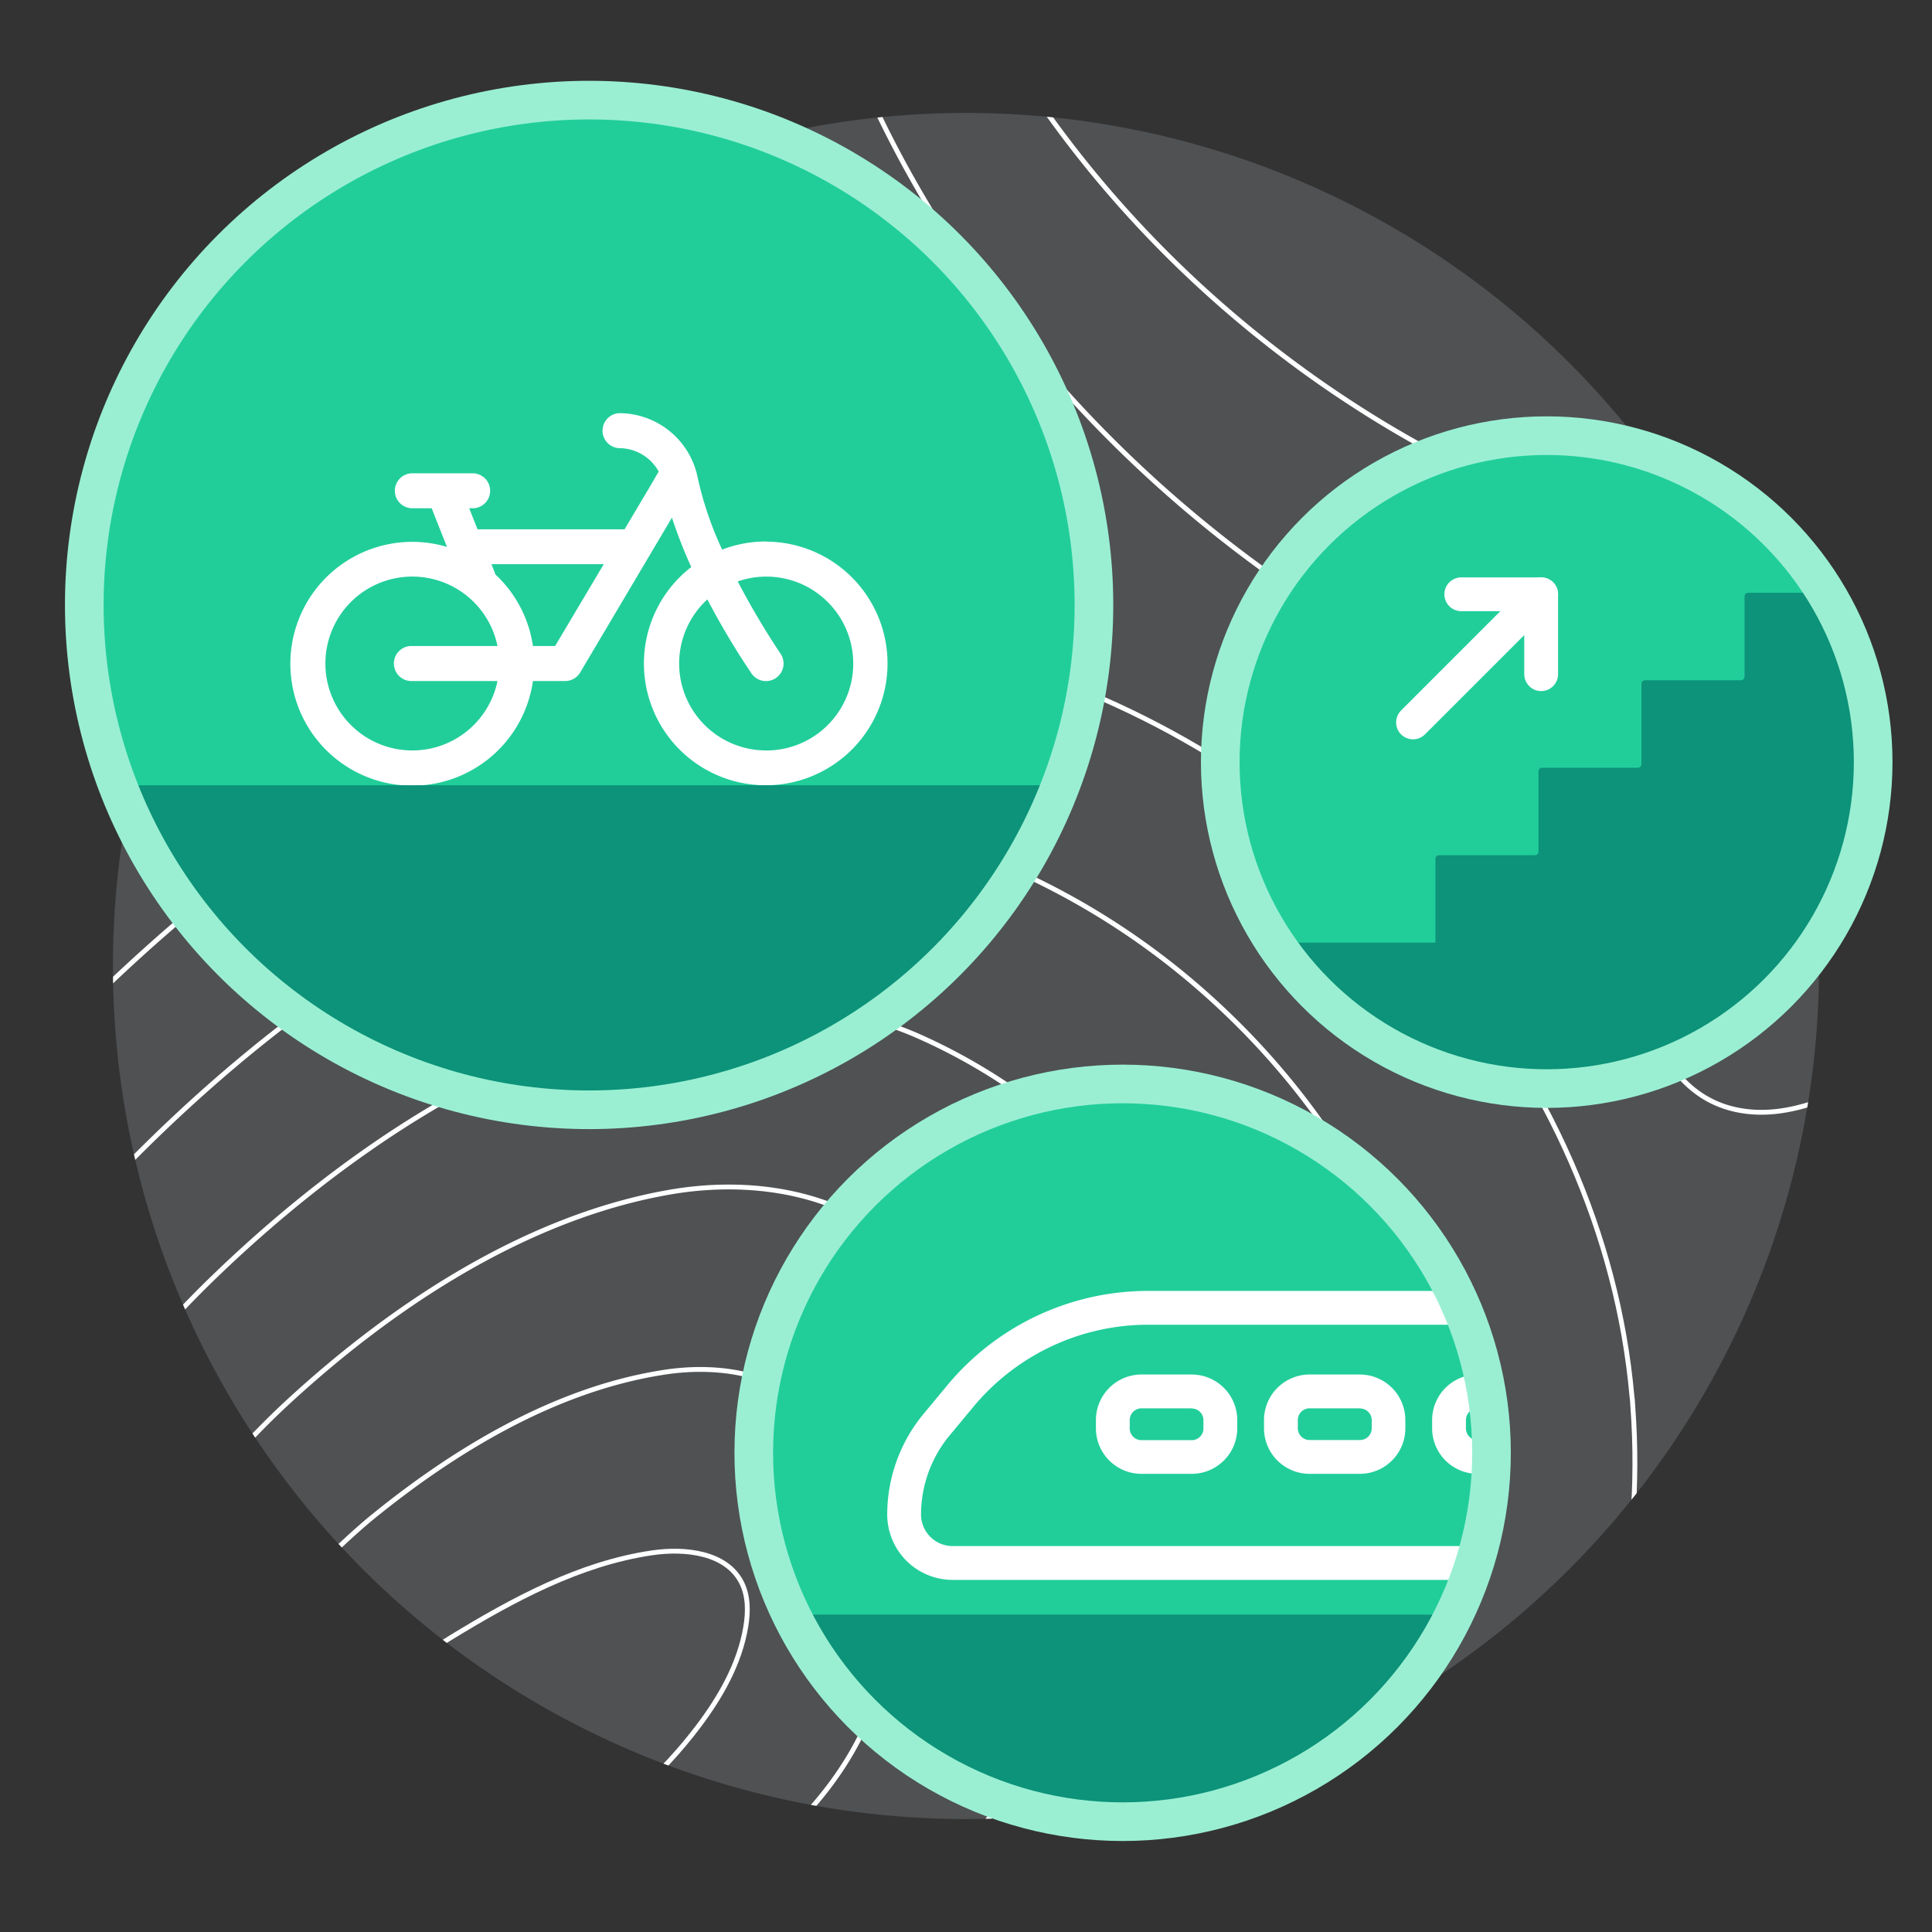 <svg xmlns="http://www.w3.org/2000/svg" xmlns:xlink="http://www.w3.org/1999/xlink" viewBox="0 0 400 400"><rect x="0" y="0" width="400" height="400" fill="#333333" stroke="none"/><defs><style>.cls-1,.cls-11,.cls-15,.cls-4,.cls-6{fill:none;}.cls-2{fill:#bec9d5;opacity:0.2;}.cls-3{clip-path:url(#clip-path);}.cls-11,.cls-4,.cls-6{stroke:#fff;}.cls-15,.cls-4,.cls-6{stroke-miterlimit:10;}.cls-5{clip-path:url(#clip-path-2);}.cls-6{stroke-width:0.82px;}.cls-7{clip-path:url(#clip-path-3);}.cls-8{fill:#21ce9a;}.cls-9{fill:#fff;}.cls-10{clip-path:url(#clip-path-4);}.cls-11{stroke-linecap:round;stroke-linejoin:round;stroke-width:7px;}.cls-12{fill:#0c9379;}.cls-13{clip-path:url(#clip-path-5);}.cls-14{clip-path:url(#clip-path-6);}.cls-15{stroke:#9aefd3;stroke-width:8px;}</style><clipPath id="clip-path"><circle class="cls-1" cx="200" cy="200" r="176.62"/></clipPath><clipPath id="clip-path-2"><rect class="cls-1" x="-405.82" y="51.62" width="153.49" height="153.49" rx="24"/></clipPath><clipPath id="clip-path-3"><circle class="cls-1" cx="766.96" cy="200" r="176.62"/></clipPath><clipPath id="clip-path-4"><circle class="cls-1" cx="232.43" cy="300.79" r="76.37"/></clipPath><clipPath id="clip-path-5"><circle class="cls-1" cx="320.23" cy="157.79" r="67.59"/></clipPath><clipPath id="clip-path-6"><circle class="cls-1" cx="121.97" cy="124.06" r="103.33"/></clipPath></defs><g id="Livello_1" data-name="Livello 1"><circle class="cls-2" cx="200" cy="200" r="176.62"/><g class="cls-3"><path class="cls-4" d="M-227.89,437a179.84,179.84,0,0,0,58.35-51.91c35-48.33,50.46-107.8,85.61-156.08,31.05-42.63,73.6-76.81,114.48-109.48,49.13-39.27,86.4-95.3,70-160.15-15.93-62.78-70.65-99.5-131.73-110-56-9.66-109.53,3.6-156.22,35.7C-234.78-82.4-272.3-37-315.29.6s-89.55,72.24-142.16,95.54c-68.06,30.14-151.43,58.73-180.69,134.44-14.56,37.71-8.84,80.32,16.68,111.87,35.28,43.59,88.55,61.46,139.4,80.06C-402.3,451.68-307.47,481.32-227.89,437Z"/><path class="cls-4" d="M-318.5,24.4c-38.12,32.68-79.16,63-125,84.23-58.69,26.92-129.79,52.75-155,117.91-13,33.49-8.27,71.15,14.17,99.5,30.58,38.43,76.63,54.36,120.91,70.13,9.71,3.46,19.69,6.88,29.84,10.1,62.24,19.88,131.45,32.57,191.09-.92a157.55,157.55,0,0,0,50.07-44.29C-162.18,320-148.27,269.52-118,228.35c26.74-36.38,63.09-65.66,97.78-93.89,42.9-34.92,75-84.08,61.62-140C28.28-60.35-18-93.12-70.5-103.17c-45.94-8.79-90.45.5-130.23,25.23q-2.79,1.74-5.55,3.58C-247.28-46.81-280.58-8.16-318.5,24.4Z"/><path class="cls-4" d="M346.76,158.47C266.16,137.29,196.61,74.94,170.61-4.24,162.47-29,158.42-55.19,148.55-79.37c-16.27-39.9-48.92-72.58-88.28-89.9C24.62-185-16.52-179.45-51.95-195.7c-33-15.14-52.2-47.17-48.94-83.59,3.22-36,23.66-67.92,39.15-99.76,14.48-29.76,28.94-61,55.62-82C35.18-493.43,90-498.7,140.12-506.33c80.21-12.21,161.54-19,242.7-19,43.07,0,87.57,3.26,125.9,22.91,55,28.2,88.8,85.76,110.23,143.75,40,108.22,47,233.44,20.19,345.78-14.71,61.65-47.69,129.67-108.68,156.66A277.11,277.11,0,0,1,346.76,158.47Z"/><path class="cls-4" d="M31.44-432c36.92-28.31,85.18-32.63,129.33-38.59a1406.35,1406.35,0,0,1,212.86-12.08c37.48.65,76.22,3.8,109.71,21,48.08,24.75,78,74.52,97.42,124.59a517,517,0,0,1,30,118.53c7.79,60.05,5.81,121.77-6.94,179.88-6.7,30.9-18.78,63.73-38,90.72-14.14,19.73-32.12,36.21-54.5,46.62a243,243,0,0,1-62.89,19.52,244.1,244.1,0,0,1-100-4.39c-71.75-18.2-134.08-72.92-158.8-142.08-7.79-21.7-12.11-44.5-21.24-65.65-14.94-34.62-44.17-63.55-79.22-79.45-31.56-14.27-67.81-10.47-98.91-25.36-28.87-13.73-45.74-42-43.09-73.92,2.61-31.77,20.41-59.89,34.41-87.92C-5.46-386.48,7.6-413.71,31.44-432Z"/><path class="cls-4" d="M69-403c32.53-24.21,74.26-27.57,112.41-31.87,61-6.89,122.06-7.62,183-5.16,31.89,1.29,64.88,4.33,93.51,19.15,41.15,21.3,67.25,63.29,84.63,105.42a441.51,441.51,0,0,1,27.83,99.56c7.87,50.29,7.57,102.21-1.82,151.49-5,26.25-14.47,54.29-30.52,77.54-11.72,17-26.93,31.1-45.86,40.48a205.72,205.72,0,0,1-54.5,18.2,210.37,210.37,0,0,1-87.58-2.65C287.22,54,232.12,6.89,208.67-52.27c-7.44-18.58-12-38-20.42-56.17-13.6-29.33-39.42-54.5-70.16-69-27.48-12.83-58.8-10.82-85.6-24.27C7.79-214.1-6.79-238.47-4.74-266s17.14-51.86,29.66-76.09C36.34-364.15,48-387.34,69-403Z"/><path class="cls-4" d="M106.56-374c28.15-20.1,63.35-22.52,95.49-25.15,51.36-4.23,102.3-1.94,153.21,1.77,26.28,1.91,53.52,4.85,77.31,17.26C466.78-362.23,489-328,504.4-293.82A370.61,370.61,0,0,1,530-213.25c7.86,40.54,9.4,82.67,3.3,123.12-3.26,21.59-10.19,44.83-23,64.35a102.38,102.38,0,0,1-37.2,34.34A168.55,168.55,0,0,1,427,25.45a177.21,177.21,0,0,1-75.15-.92C297.75,12.31,250-27.2,227.69-76.28c-7-15.49-11.92-31.61-19.6-46.69C195.86-147,173.47-168.52,147-181.52,123.63-193,97.19-192.66,74.71-204.71c-20.55-11-32.77-31.56-31.37-54.61s13.86-43.82,24.91-64.24C78.13-341.82,88.39-361,106.56-374Z"/><path class="cls-4" d="M337.88,289.13c-5.95-67.53-58.51-126.65-121.22-149.08C139.75,112.53,62,161.9,10,216.24-22.37,250-48,292.1-64.51,335.84c-17,45-60.51,131.82-19.95,174.92,39.08,41.54,125.2,12.9,171.75,1.41,104.62-25.82,260.43-89.6,250.77-220.93C338,290.54,338,289.83,337.88,289.13Z"/><path class="cls-4" d="M26.63,240.82c-27.3,27.73-49.33,62.85-63.84,99.25C-52.37,378.11-87.56,449.6-52,485.75c33.17,33.71,103.55,11.06,142.44,1.45,87-21.48,214.39-75.09,208.9-182.71l-.09-1.74c-2.47-39.55-23.84-75.85-54.09-100.82A154.66,154.66,0,0,0,204,177.58c-20.08-8-41.17-9.21-61.4-5.53C98.64,180.05,57.61,209.34,26.63,240.82Z"/><path class="cls-4" d="M43.27,265.39C21.05,287.08,2.55,315.23-9.9,344.3c-13.34,31.13-40.26,87.26-9.61,116.45,27.2,25.9,81.9,9.2,113.13,1.49C163,445.1,262,401.63,260.65,317.74c0-.46,0-.91,0-1.37-.72-31.18-15.78-60.11-38.15-80.72a120.37,120.37,0,0,0-31.06-20.54c-15.94-7.37-33.79-8.71-50.7-5.7C104,216,69.63,239.66,43.27,265.39Z"/><path class="cls-4" d="M59.92,290c-17.1,15.68-32.15,36.82-42.52,58.56-11.55,24.21-30.23,65-4.43,87.21,21.13,18.17,60.24,7.36,83.81,1.53,51.79-12.8,122.44-46.16,125.16-106.28l.06-1c1-22.82-7.72-44.38-22.21-60.61a83.76,83.76,0,0,0-21-16.73c-11.82-6.79-26.41-8.22-40-5.88C109.28,251.88,81.68,270,59.92,290Z"/><path class="cls-4" d="M76.57,314.54A142.46,142.46,0,0,0,44.7,352.76c-9.83,17.27-20.39,42.91.75,58,14.88,10.61,38.59,5.52,54.5,1.58,34.17-8.46,76.7-31.78,83.29-68.07,0-.21.08-.42.13-.63a59.47,59.47,0,0,0-6.28-40.51,45.55,45.55,0,0,0-10.91-12.92c-7.68-6.35-19-7.72-29.28-6C114.6,287.79,93.82,300.42,76.57,314.54Z"/><path class="cls-4" d="M144.53,357.49c4.65-6.15,8.6-13.06,9.87-20.66.51-3.06.55-6.34-.84-9.12-3.12-6.26-11.65-7.23-18.58-6.21-15,2.21-28.78,9.68-41.77,17.62C77.4,348.79,49,373.55,77.93,385.72,103.06,396.29,130.15,376.52,144.53,357.49Z"/><path class="cls-4" d="M133.12,114.67a121.14,121.14,0,0,0,25.18-9.25c8.33-4.08,16.07-10.41,19.29-19.1,6.59-17.83-7.74-36.59-18.08-49.76-2.09-2.67-4.31-5.34-7.22-7.08-8.82-5.26-17.29,2.89-22.37,9.46-11.5,14.88-21,30.94-32.57,45.73C72.38,116.63,109.17,120.36,133.12,114.67Z"/><path class="cls-4" d="M145.71,79.87a10.36,10.36,0,0,0-.56-10.75c-1.29-1.7-3.48-2.93-5.55-2.4-2.39.61-3.64,3.14-5,5.19-2.64,4-14.29,11.5-6.34,15.68C134.08,90.65,143,85.08,145.71,79.87Z"/><path class="cls-4" d="M73.6,638.07c-18.9-13.45-17.92-43.78-3.81-62.21s36.94-27.6,58.93-35c48.06-16.17,98-27.93,143.09-51.11s86.12-60.32,99.53-109.23c8-29,5.75-60.38,15.53-88.87,10-29.16,32.23-53.2,58.68-69s56.93-24,87.55-27.6c23.31-2.75,47.31-2.92,69.86,3.59s43.65,20.31,55.42,40.61"/><path class="cls-4" d="M647.76,286.67c-10.36-17.78-28.79-29.91-48.5-35.74s-40.71-5.84-61.14-3.58c-26.83,3-53.58,9.93-76.84,23.63s-42.72,34.61-51.89,59.95c-9.12,25.19-7.82,53-15.15,78.94a125.8,125.8,0,0,1-12.82,29.78c-17.23,29.23-45.59,52.21-76.14,68a351.15,351.15,0,0,1-42.48,18.21c-28.09,10.1-57.38,17.86-85.18,28-3.14,1.15-6.3,2.35-9.42,3.63-16,6.54-31.22,15-40.95,28.8a45.11,45.11,0,0,0-2.48,4c-9.06,16.52-8,39.94,7.63,51"/><path class="cls-4" d="M637.13,334.13c-9-15.25-24.69-25.73-41.57-30.86s-34.88-5.35-52.43-3.59c-23,2.31-46.05,8.11-66.12,19.67s-36.8,29.33-45.11,50.85c-8.45,21.89-8.07,46.22-14.76,69a115.27,115.27,0,0,1-11.41,26.21c-15.21,25.79-40.07,46.14-67,60.13a298,298,0,0,1-37.44,16.08c-24.78,8.84-50.89,15.6-74.79,25.17-2.71,1.09-5.41,2.24-8.08,3.46-13.65,6.24-26.08,14.16-33.73,26.4a36.28,36.28,0,0,0-1.94,3.52c-7,14.5-5.33,34.55,8.42,44.31"/><path class="cls-4" d="M626.51,381.59c-7.54-12.72-20.61-21.54-34.65-26s-29.05-4.86-43.71-3.6c-19.26,1.67-38.53,6.29-55.4,15.71s-30.9,24-38.34,41.75c-7.8,18.6-8.32,39.43-14.36,59.09a105.62,105.62,0,0,1-10,22.63c-13.2,22.34-34.56,40.06-57.8,52.26a244.7,244.7,0,0,1-32.41,13.94c-21.47,7.59-44.38,13.36-64.39,22.38-2.28,1-4.52,2.13-6.73,3.3-11.26,6-20.95,13.35-26.53,24a32.34,32.34,0,0,0-1.39,3.05c-4.95,12.49-2.69,29.17,9.22,37.6"/><path class="cls-4" d="M415.72,203.45a5.07,5.07,0,0,0,.25-3.73,4.24,4.24,0,0,0-1.71-1.9c-7.76-5.42-18.28-5-27.23-6.54-9.34-1.64-18.74-2.95-28.12-4.32-5.58-.81-16.63-4.3-20.82,1.21-2.12,2.78-1.45,6.71-.67,10.11,2.9,12.64,7.48,28.33,22,31.46,12,2.57,23.41-4.48,33.84-9.29C401.17,216.79,412.08,212.05,415.72,203.45Z"/></g><g class="cls-5"><path class="cls-6" d="M-110.06,481.51c-44.75-11.77-83.36-46.38-97.8-90.35-4.52-13.77-6.77-28.28-12.24-41.71-9-22.15-27.17-40.3-49-49.91-19.79-8.72-42.63-5.66-62.3-14.68-18.33-8.4-29-26.18-27.18-46.4,1.79-20,13.14-37.72,21.74-55.4,8-16.52,16.07-33.88,30.88-45.51,22.93-18,53.35-20.92,81.2-25.16A898,898,0,0,1-90,101.85c23.92,0,48.63,1.81,69.91,12.72,30.55,15.65,49.3,47.61,61.2,79.81,22.19,60.08,26.09,129.61,11.21,192-8.17,34.23-26.48,72-60.34,87A153.9,153.9,0,0,1-110.06,481.51Z"/><path class="cls-6" d="M-285.13,153.67c20.5-15.72,47.3-18.12,71.81-21.43a781.48,781.48,0,0,1,118.18-6.71c20.81.36,42.32,2.11,60.91,11.68,26.7,13.74,43.32,41.38,54.1,69.17a287.58,287.58,0,0,1,16.68,65.81c4.32,33.34,3.22,67.61-3.86,99.88C29,389.22,22.27,407.45,11.58,422.43c-7.85,11-17.83,20.11-30.26,25.89a134.93,134.93,0,0,1-35,10.84,135.47,135.47,0,0,1-55.48-2.44c-39.84-10.11-74.44-40.48-88.17-78.89-4.33-12.05-6.73-24.71-11.79-36.45-8.3-19.22-24.53-35.28-44-44.11-17.52-7.92-37.65-5.81-54.91-14.08-16-7.62-25.4-23.29-23.93-41s11.33-33.25,19.11-48.82C-305.61,178.94-298.36,163.82-285.13,153.67Z"/><path class="cls-6" d="M-264.27,169.78c18.06-13.44,41.23-15.31,62.41-17.7,33.85-3.82,67.77-4.23,101.62-2.86,17.71.71,36,2.4,51.92,10.63C-25.47,171.68-11,195-1.33,218.38a245.15,245.15,0,0,1,15.45,55.28,247.83,247.83,0,0,1-1,84.11c-2.78,14.57-8,30.14-16.95,43.05A67.16,67.16,0,0,1-29.3,423.29a114.33,114.33,0,0,1-30.29,10.12,117,117,0,0,1-48.59-1.48c-34.93-8.45-65.52-34.59-78.55-67.43-4.13-10.32-6.67-21.13-11.33-31.19-7.55-16.29-21.89-30.26-39-38.31-15.25-7.12-32.64-6-47.52-13.47-13.72-6.88-21.81-20.41-20.67-35.68s9.51-28.79,16.46-42.25C-282.41,191.34-275.94,178.46-264.27,169.78Z"/></g><g class="cls-7"><path class="cls-4" d="M339.07,437a179.84,179.84,0,0,0,58.35-51.91c35-48.33,50.47-107.8,85.62-156.08,31-42.63,73.6-76.81,114.47-109.48,49.14-39.27,86.4-95.3,70-160.15-15.92-62.78-70.64-99.5-131.73-110-56.05-9.66-109.52,3.6-156.21,35.7C332.19-82.4,294.66-37,251.68.6S162.12,72.84,109.52,96.14C41.45,126.28-41.92,154.87-71.17,230.58-85.74,268.29-80,310.9-54.49,342.45c35.28,43.59,88.54,61.46,139.4,80.06C164.67,451.68,259.5,481.32,339.07,437Z"/><path class="cls-4" d="M248.47,24.4c-38.12,32.68-79.17,63-125,84.23-58.69,26.92-129.79,52.75-155,117.91-13,33.49-8.27,71.15,14.17,99.5,30.58,38.43,76.63,54.36,120.9,70.13,9.72,3.46,19.69,6.88,29.85,10.1,62.24,19.88,131.44,32.57,191.08-.92a157.45,157.45,0,0,0,50.07-44.29c30.23-41.09,44.14-91.54,74.37-132.71,26.74-36.38,63.1-65.66,97.79-93.89,42.9-34.92,75-84.08,61.61-140-13.08-54.78-59.4-87.55-111.86-97.6-45.94-8.79-90.46.5-130.23,25.23q-2.79,1.74-5.55,3.58C319.68-46.81,286.39-8.16,248.47,24.4Z"/><path class="cls-4" d="M245.26,48.19c-33.17,27.63-68.7,54-107.79,72.93C88.25,145,29.33,167.88,8.15,222.5c-11.39,29.28-7.77,62,11.66,87.14C45.59,343,84.52,356.9,122.22,369.84c8.29,2.84,16.82,5.58,25.49,8.16,52.77,15.68,111.38,24.54,162.2-4.32A135.35,135.35,0,0,0,351.71,337c25.45-33.84,37.8-75.27,63.12-109.32,22.43-30.14,52.58-54.53,81.09-78.31C532.58,118.8,559.5,76.51,549.2,29.46,539-17.32,501-46.15,457.2-55.72c-38.35-8.34-76.25-1.53-110.59,19q-2.39,1.42-4.76,2.95C307.1-11.33,278.12,20.74,245.26,48.19Z"/><path class="cls-4" d="M242.05,72c-28.21,22.59-58.28,44.81-90.6,61.64-39.8,20.72-86.5,40.76-103.64,84.84C38,243.53,40.6,271.33,57,293.24,78,321.43,109.75,333.4,140.87,343.5c6.88,2.22,13.95,4.3,21.14,6.22,43.28,11.55,91.26,16.4,133.32-7.71A114.4,114.4,0,0,0,328.85,313c20.68-26.6,31.47-59,51.88-85.95,18.12-23.9,42-43.41,64.4-62.72,30.4-26.25,52.19-61.65,44.94-99.8C482.7,25.69,453.14.82,417.94-8.26c-30.77-7.9-62-3.52-91,12.74q-2,1.11-4,2.32C294.57,24.21,269.84,49.63,242.05,72Z"/><path class="cls-4" d="M238.84,95.77c-23.25,17.54-47.86,35.63-73.41,50.34-30.41,17.51-64.85,34.78-78,68.3-8.22,20.86-6.65,43.71,6.64,62.43,16.35,23,40.87,33.05,65.42,40.33,5.45,1.6,11.07,3,16.78,4.27,33.77,7.45,71.19,8.36,104.44-11.1A93.91,93.91,0,0,0,306,288.89c15.91-19.35,25.14-42.74,40.63-62.57,13.82-17.65,31.48-32.35,47.71-47.13,24.14-22,40.85-50.46,36.61-79.68-4.47-30.82-25.69-51.72-52.26-60.32-23.19-7.46-47.79-5.48-71.32,6.5-1.06.54-2.12,1.1-3.17,1.69C282.05,59.78,261.57,78.53,238.84,95.77Z"/><path class="cls-4" d="M235.63,119.56c-18.29,12.5-37.48,26.38-56.23,39.05-21,14.22-43.2,28.78-52.27,51.76-6.63,16.65-6,34.52,4.13,50.07,11.68,17.83,29,25.95,46.92,30.39a124.06,124.06,0,0,0,12.43,2.34c24.25,3.38,51.14.34,75.56-14.5a77.94,77.94,0,0,0,17-13.83c11.14-12.11,18.81-26.48,29.39-39.2,9.51-11.4,20.84-21.36,31-31.54,17.79-17.79,29.59-39.3,28.27-59.56-1.49-22.88-14.45-39.77-32.4-47.9-15.6-7-33.52-7.41-51.68.26q-1.19.5-2.37,1C269.57,95.39,253.3,107.42,235.63,119.56Z"/><path class="cls-4" d="M312.68,169.57c3.34-27.76-16.84-48.52-44.58-41.46-9.58,2.44-22.35,7.8-35.68,15.25a213.66,213.66,0,0,0-39,27.74c-11.81,10.77-21.55,22.79-26.59,35.23s-5.38,25.28,1.62,37.71c8.72,15.48,21.76,21.39,36.5,20.85s31.16-7.54,46.67-17.89a185.76,185.76,0,0,0,41.17-38C303.8,195.07,311.32,180.89,312.68,169.57Z"/><path class="cls-4" d="M368.69-229.24q-44.76,53-84.47,109.92C257.79-81.4,235.57-42.25,202.06-9.86,99.84,89-114.78,142.89-207-1.52c-58-90.83-7.73-202-46.51-297.67-16.71-41.18-48.18-85.1-20-129.7,10.83-17.14,29.39-27.84,48.17-35.47,88-35.74,193.9-22.32,287.1-26.43,96.66-4.27,197.11-8.55,290.93,19.42,33.81,10.09,66.17,29.15,85.45,58.7,45.7,70-19.31,125-61.81,174.46Q372.5-233.74,368.69-229.24Z"/><path class="cls-4" d="M57.77-446.41c74.1-6.74,153.06-12.58,227.7,5q10.78,2.55,21.46,5.77c29.15,8.84,56.82,25.57,73,51.24,37.21,59-16.24,105.86-52.47,147.4l-6.69,7.66c-23.85,27.4-47,55.21-68.6,84.34q-3.19,4.31-6.34,8.63c-23.37,32.24-42.9,66-71.36,94.32a282.17,282.17,0,0,1-24,21.3C58.61,51.69-99.87,87.91-176.67-22.77c-54.17-78-7.46-179.55-33.34-259.17-11.07-34-35.12-69.52-10.82-105.84,9.44-14,25.06-22.83,40.83-29.27,25.75-10.5,53.17-16.35,81.13-19.93C-46.5-443.69,7.58-441.84,57.77-446.41Z"/><path class="cls-4" d="M53.8-402c60.11-9.67,126.64-17.37,189.37-2.69q9.06,2.11,18,4.88c24.5,7.59,47.5,22,60.58,43.78,28.76,47.93-13.06,86.84-43.13,120.34q-2.87,3.19-5.74,6.35c-20.54,22.65-41,45-59.89,68.92q-2.79,3.52-5.52,7.11c-20.31,26.56-37.16,54.83-60.57,79.16A255.28,255.28,0,0,1,127.22-55.7C53.11,6.84-77.33,45.27-146.33-44c-50.43-65.25-7.13-156.68-20.16-220.67-5.45-26.76-22.2-54.05-1.65-82,8-10.88,20.73-17.84,33.49-23.07,20.86-8.56,42.89-13.77,65.13-17.6C-27.86-394.51,14.21-395.65,53.8-402Z"/><path class="cls-4" d="M55.27,605.93c14.09-20,20.73-43.46,13.5-70-11.38-41.86-48.14-70.58-84-91.33-55.46-32.08-124.65-45.79-127.68-122.94-1.52-38.91,19.52-73.85,25.55-111.45,5.86-36.48-8.8-70.16-37.36-93.53-74-60.53-195.71-79.33-254.42,10.48-32.54,49.77-40.46,110.07-55.08,166.48-16.19,62.49-28.43,126.54-29.16,191.33-.75,67.23,18.06,134.55,74.45,176,49.13,36.11,114.58,43,173.63,44.41,64.8,1.58,131.16-5.85,192.65-27.33C-16.65,665.4,30.67,640.88,55.27,605.93Z"/><path class="cls-4" d="M-398.23,160.86a207.87,207.87,0,0,0-21,42.15c-12.59,33.64-18.8,70-27.69,104.81-14.12,55.15-24.64,111.79-25.06,169-.44,59.39,16.15,118.81,65.23,155.8,42.86,32.41,100,39.5,152,41.51,56.86,2.1,115.18-4.4,168.92-23.57,31.55-11.29,72.63-33.08,93.93-64C20.31,568.71,26,548,19.65,524.6c-10-37-42.21-62.52-73.69-81.2-41.38-24.51-91.39-37.56-107.08-82.8A93.26,93.26,0,0,1-166,333.74c-1.21-28.34,10.9-54.4,18-81.32a165.49,165.49,0,0,0,3.69-17.28c4.94-32.21-7.84-62-32.92-82.78C-241.31,99.61-346.89,83.26-398.23,160.86Z"/></g><circle class="cls-8" cx="121.97" cy="124.06" r="103.33"/><path class="cls-9" d="M158.57,112.11a25.27,25.27,0,0,0-9.06,1.68,71.77,71.77,0,0,1-5.06-14.89,16.6,16.6,0,0,0-16.26-13.36,3.63,3.63,0,0,0,0,7.25,9.33,9.33,0,0,1,8.2,4.87,4.56,4.56,0,0,0-.27.39L135,100l-5.69,9.59H98.87l-1.73-4.36h.72a3.62,3.62,0,1,0,0-7.24H85.37a3.62,3.62,0,1,0,0,7.24h4l3.17,8A25.24,25.24,0,1,0,110.34,141H117a3.62,3.62,0,0,0,3.12-1.77l19-32.06a98.65,98.65,0,0,0,4,10.23,25.22,25.22,0,1,0,15.4-5.26ZM85.37,141H103a18,18,0,1,1,0-7.25H85.37a3.63,3.63,0,1,0,0,7.25Zm29.56-7.25h-4.59a25.2,25.2,0,0,0-7.79-14.83,3.73,3.73,0,0,0-.14-.44l-.66-1.67H125Zm43.64,21.62a18,18,0,0,1-12.12-31.27,159.67,159.67,0,0,0,9.14,15.33,3.62,3.62,0,1,0,6-4.11,160.74,160.74,0,0,1-8.85-14.94,18,18,0,1,1,5.87,35Z"/><g class="cls-10"><circle class="cls-8" cx="232.43" cy="300.79" r="76.37"/><path class="cls-11" d="M363.57,270.77H237.71a50.54,50.54,0,0,0-38.9,18.29l-4.9,5.9a29.22,29.22,0,0,0-6.72,18.64h0a10.05,10.05,0,0,0,10.05,10H363.57"/><path class="cls-9" d="M246.74,291.61a2.43,2.43,0,0,1,2.42,2.42v1.73a2.43,2.43,0,0,1-2.42,2.41H236.32a2.43,2.43,0,0,1-2.42-2.41V294a2.43,2.43,0,0,1,2.42-2.42h10.42m0-7H236.32A9.43,9.43,0,0,0,226.9,294v1.73a9.42,9.42,0,0,0,9.42,9.41h10.42a9.43,9.43,0,0,0,9.42-9.41V294a9.44,9.44,0,0,0-9.42-9.42Z"/><path class="cls-9" d="M281.55,291.61A2.42,2.42,0,0,1,284,294v1.73a2.42,2.42,0,0,1-2.41,2.41H271.12a2.43,2.43,0,0,1-2.42-2.41V294a2.43,2.43,0,0,1,2.42-2.42h10.43m0-7H271.12A9.44,9.44,0,0,0,261.7,294v1.73a9.43,9.43,0,0,0,9.42,9.41h10.43a9.42,9.42,0,0,0,9.41-9.41V294a9.43,9.43,0,0,0-9.41-9.42Z"/><path class="cls-9" d="M316.35,291.61a2.43,2.43,0,0,1,2.42,2.42v1.73a2.43,2.43,0,0,1-2.42,2.41H305.93a2.43,2.43,0,0,1-2.42-2.41V294a2.43,2.43,0,0,1,2.42-2.42h10.42m0-7H305.93a9.43,9.43,0,0,0-9.42,9.42v1.73a9.42,9.42,0,0,0,9.42,9.41h10.42a9.42,9.42,0,0,0,9.42-9.41V294a9.43,9.43,0,0,0-9.42-9.42Z"/><rect class="cls-11" x="348.56" y="287.39" width="7.76" height="15.68" rx="2.42"/><rect class="cls-12" x="92.23" y="334.28" width="268.1" height="92.04"/></g><g class="cls-13"><circle class="cls-8" cx="320.23" cy="157.79" r="67.59"/><path class="cls-12" d="M307.9,210.75,393,236.17l11.38-62.34-19.72-51.1H362a.76.76,0,0,0-.81.69v16.73a.76.76,0,0,1-.81.69H340.66a.76.76,0,0,0-.81.68v16.74a.76.76,0,0,1-.81.69h-19.7a.76.76,0,0,0-.81.68v16.74a.75.75,0,0,1-.8.69H298a.75.75,0,0,0-.81.68v17.43Z"/><polygon class="cls-12" points="247.51 195.16 392.95 195.16 392.95 236.17 252.65 236.17 247.51 195.16"/></g><line class="cls-11" x1="319.08" y1="123.04" x2="292.55" y2="149.57"/><polyline class="cls-11" points="302.54 123.04 319.08 123.04 319.08 139.58"/><g class="cls-14"><rect class="cls-12" x="0.29" y="162.58" width="244.52" height="83.94"/></g><circle class="cls-15" cx="320.23" cy="157.79" r="67.59"/><circle class="cls-15" cx="232.43" cy="300.79" r="76.37"/><circle class="cls-15" cx="121.97" cy="125.25" r="104.52"/></g></svg>